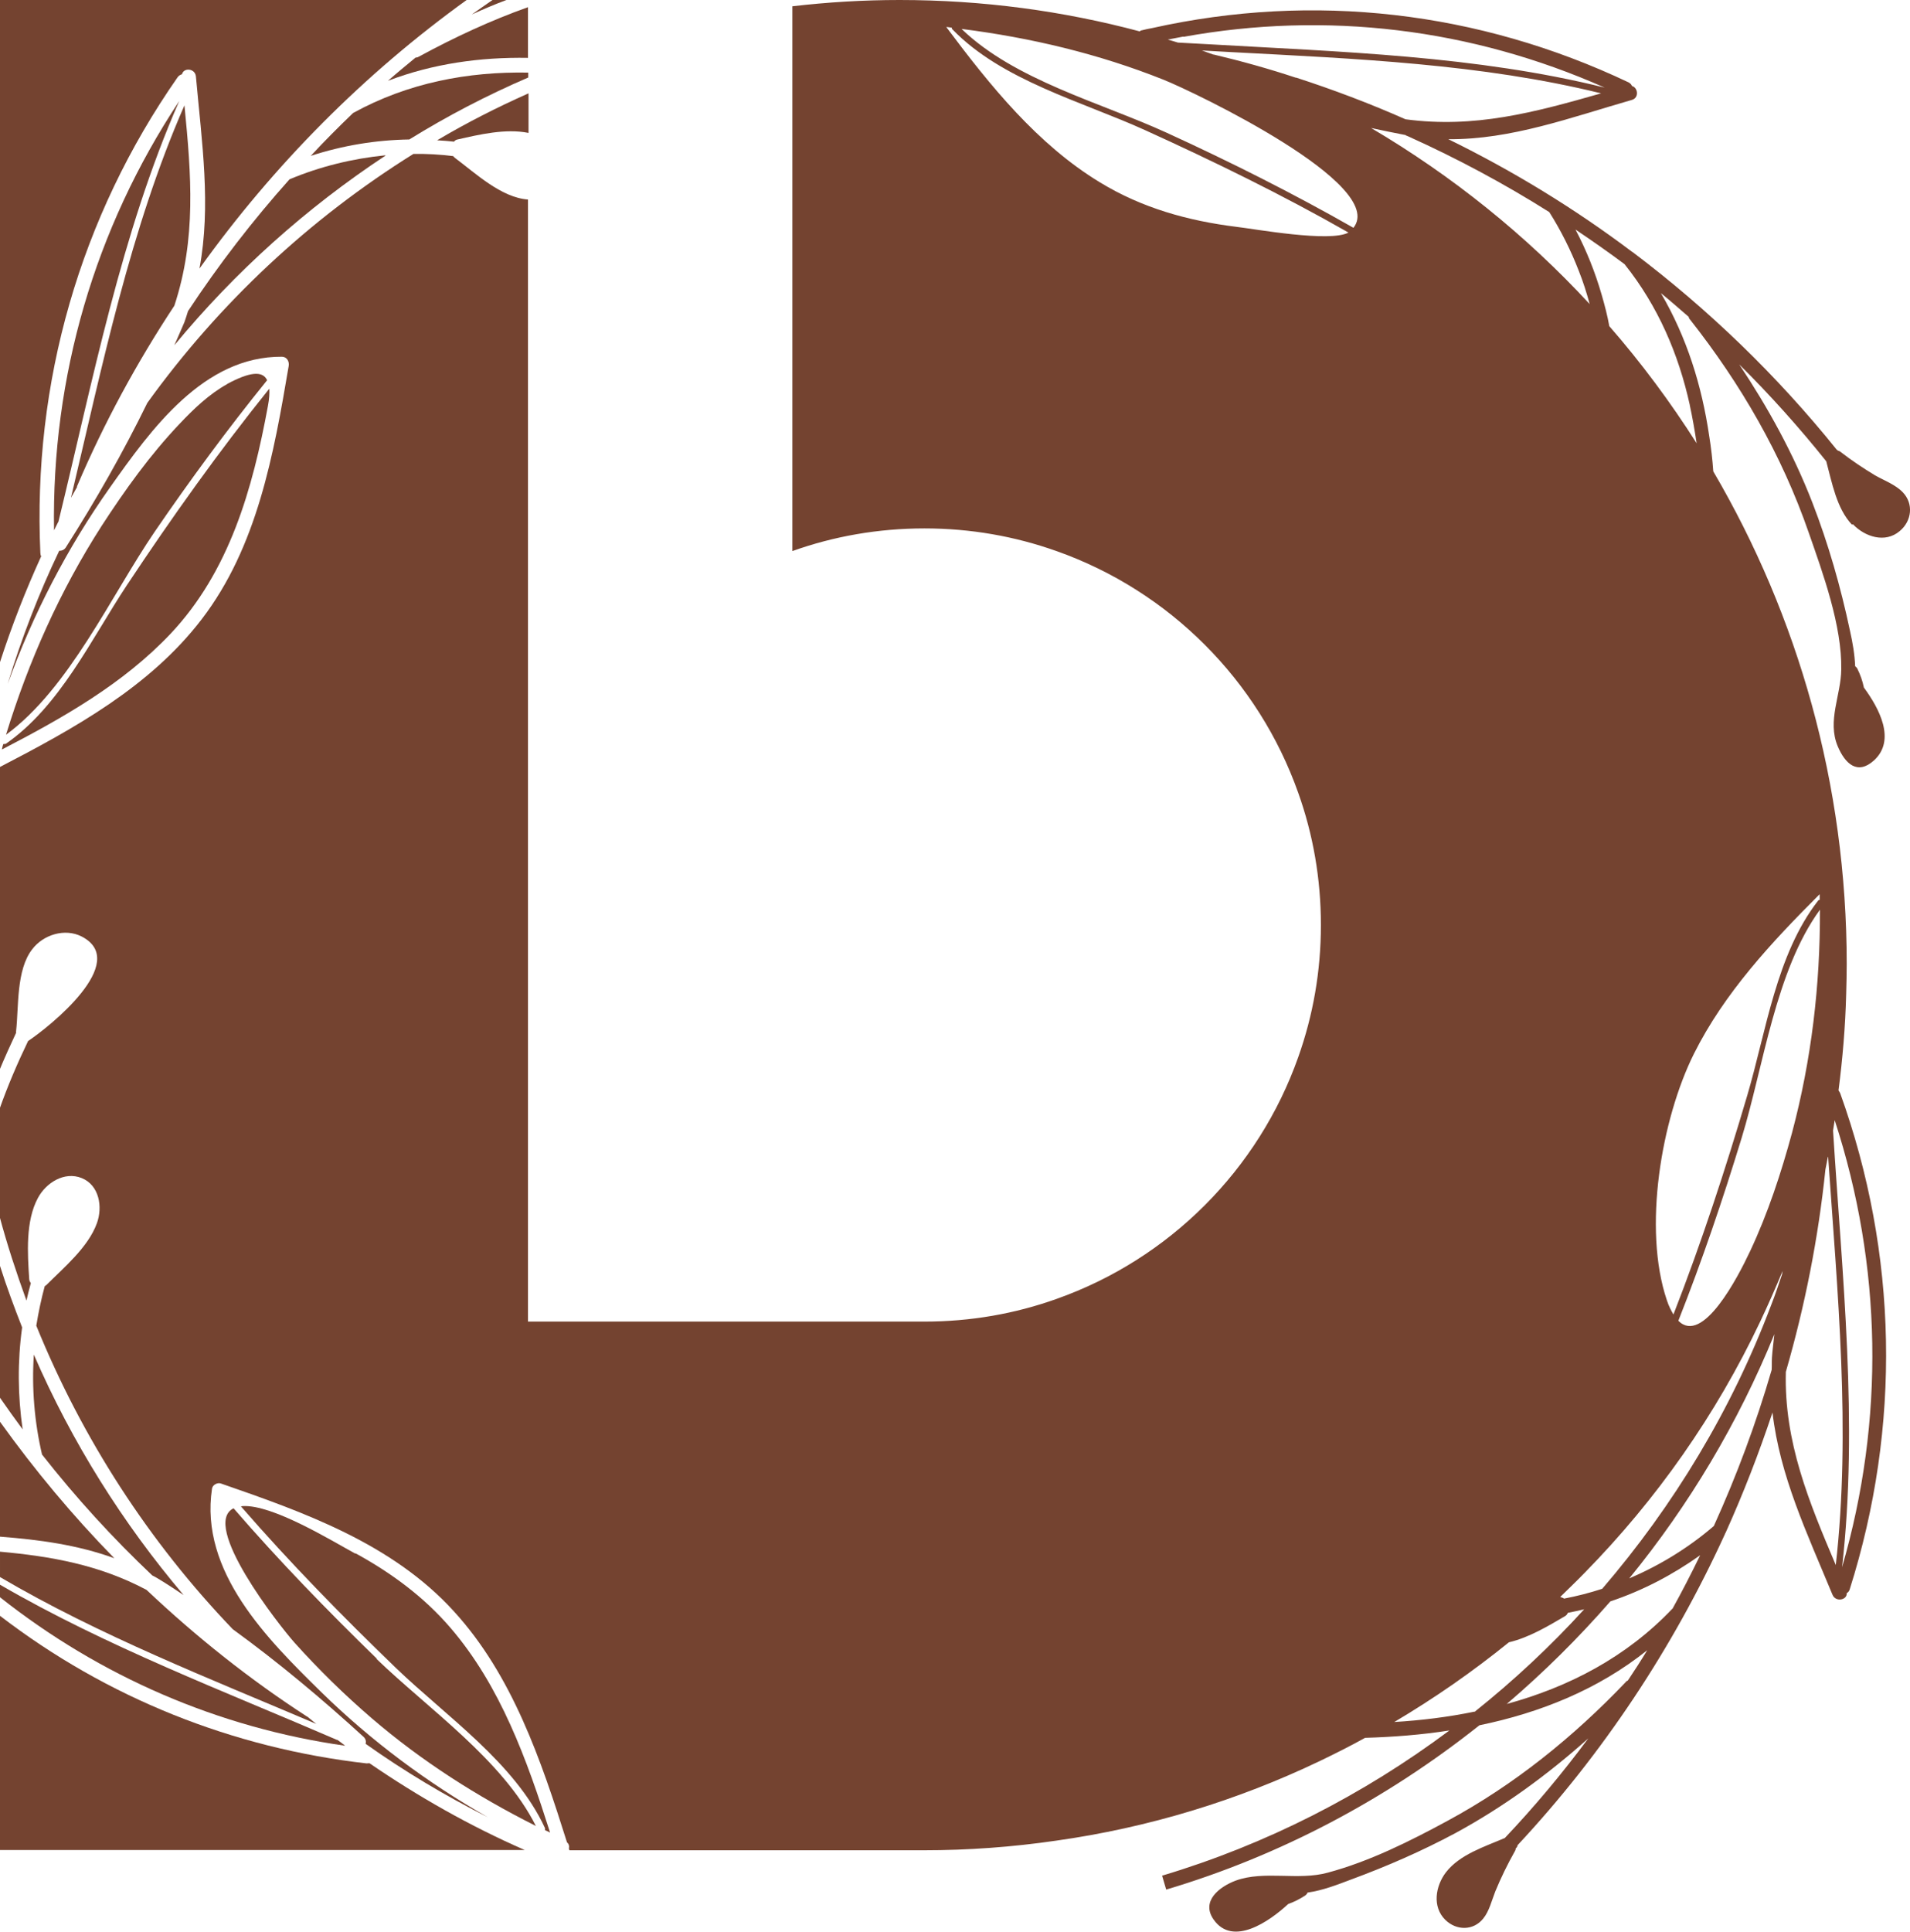 <svg viewBox="0 0 70 70.78" xmlns="http://www.w3.org/2000/svg" data-name="Calque 2" id="Calque_2">
  <g data-name="Calque 1" id="Calque_1-2">
    <g>
      <path style="fill: #744330;" d="M67.91,19.21c.44.46,1.18.7,1.71.25.45-.37.52-1.01.11-1.43-.27-.28-.69-.43-1.02-.62-.43-.26-.85-.54-1.25-.85-.03-.03-.07-.04-.1-.05-.02-.01-.03-.03-.05-.04-2.18-2.71-4.7-5.14-7.47-7.23,0,0-.01-.01-.02-.01-2.11-1.59-4.37-2.97-6.74-4.13,2.3.02,4.5-.8,6.73-1.44.27-.08.22-.45,0-.51-.02-.05-.05-.09-.12-.13-5.5-2.61-11.55-3.31-17.47-1.99-.12.02-.25.05-.37.08-.03,0-.06.02-.08.04C38.96.4,36.01,0,32.97,0c-1.33,0-2.64.08-3.93.23v19.96c1.51-.54,3.14-.83,4.84-.83s3.32.29,4.84.83c4.13,1.46,7.4,4.73,8.86,8.86.54,1.51.83,3.14.83,4.84s-.29,3.32-.83,4.84c-1.46,4.13-4.73,7.4-8.86,8.86-1.51.54-3.14.83-4.84.83h-14.53V7.31c-.98-.07-1.92-.96-2.67-1.52-.03-.02-.05-.05-.07-.07-.48-.06-.97-.09-1.46-.08-3.8,2.37-7.12,5.47-9.75,9.12-.89,1.82-1.9,3.59-2.99,5.3-.06.09-.15.12-.24.12-.75,1.57-1.38,3.2-1.89,4.88.93-2.56,2.18-4.98,3.75-7.2,1.52-2.15,3.44-4.81,6.3-4.79.18,0,.28.17.25.34-.55,3.24-1.15,6.62-3.19,9.28-1.9,2.48-4.69,4.01-7.41,5.42v11.1c.19-.46.4-.92.61-1.37,0-.02-.01-.04,0-.06.1-.9,0-2.24.59-3,.41-.54,1.2-.78,1.81-.47,1.81.93-1.19,3.32-1.96,3.83-.39.81-.75,1.65-1.05,2.5v3.91c.28,1.05.62,2.08.99,3.1.05-.21.1-.43.16-.64-.03-.04-.06-.09-.06-.16-.06-.92-.14-2.11.32-2.96.3-.56.97-.98,1.6-.73.65.26.78,1.06.56,1.66-.32.88-1.21,1.62-1.85,2.26-.02.02-.04.03-.06.04-.13.48-.23.96-.31,1.45,1.68,4.14,4.13,7.92,7.2,11.12,1.68,1.22,3.28,2.56,4.8,3.95.08.08.09.17.07.25,1.41,1,2.91,1.9,4.48,2.69-2.21-1.26-4.27-2.79-6.1-4.58-1.99-1.95-4.47-4.42-4.01-7.46.02-.14.2-.23.32-.19,3.06,1.06,6.28,2.2,8.54,4.68,2.15,2.35,3.2,5.46,4.15,8.47.07.06.09.14.07.22,0,.02.01.05.02.07h12.98c1.64,0,3.26-.12,4.84-.35,3.42-.48,6.67-1.48,9.68-2.92.56-.27,1.12-.55,1.66-.85,1.03-.03,2.07-.11,3.09-.27-3.16,2.36-6.72,4.18-10.53,5.32l.15.51c4.2-1.25,8.08-3.32,11.48-6.02,2.23-.46,4.35-1.31,6.15-2.75-.23.38-.47.75-.71,1.11-.03.01-.06.03-.08.06-1.92,2.01-4.07,3.75-6.51,5.07-1.38.75-2.88,1.5-4.41,1.91-1.09.3-2.32-.09-3.37.29-.59.22-1.29.75-.81,1.43.7,1,2.04.07,2.73-.57.22-.08.42-.18.62-.31.04-.03.07-.06.09-.11.56-.08,1.07-.28,1.6-.48,1.3-.48,2.59-1.04,3.82-1.7,1.77-.96,3.38-2.14,4.87-3.47-.95,1.28-1.97,2.5-3.06,3.65-.74.32-1.65.6-2.16,1.26-.38.5-.51,1.26-.02,1.74.41.4,1.03.4,1.39-.05.22-.27.31-.66.44-.99.21-.51.45-1,.72-1.48.02-.03.03-.07.03-.1.04-.03.06-.07.07-.12,3.12-3.34,5.69-7.22,7.6-11.4,0-.01.01-.03.02-.04.65-1.44,1.22-2.91,1.72-4.41.27,2.33,1.26,4.41,2.2,6.68.12.28.54.19.52-.06.05-.03.09-.07.11-.14,1.89-5.97,1.77-12.29-.35-18.18-.02-.04-.04-.07-.06-.1.15-1.16.25-2.34.28-3.52.01-.37.02-.74.02-1.11,0-6.59-1.79-12.76-4.89-18.05-.03-.43-.08-.87-.15-1.3-.27-1.84-.82-3.61-1.77-5.23.35.28.68.58,1.02.87,0,.03.02.07.05.1,1.86,2.36,3.36,4.95,4.35,7.81.52,1.49,1.22,3.41,1.19,5.01-.01.94-.52,1.88-.13,2.81.27.64.72,1.07,1.33.52.82-.75.18-1.92-.37-2.67-.05-.24-.13-.47-.24-.69-.02-.04-.05-.07-.08-.09-.02-.45-.09-.85-.19-1.3-.34-1.6-.79-3.18-1.38-4.7-.7-1.8-1.62-3.47-2.68-5.06,1.13,1.12,2.19,2.3,3.19,3.55.21.78.38,1.73.94,2.32ZM43.37,1.35c5.24-.95,10.55-.31,15.44,1.86-4.71-1.17-9.68-1.31-14.53-1.59-.37-.02-.74-.04-1.11-.06-.12-.04-.24-.07-.37-.11.19-.04.38-.07.57-.11ZM45.31,8.31c-1.77-.22-3.46-.69-5-1.63-2.29-1.39-4.03-3.55-5.63-5.69.07,0,.14.02.2.02,0,.02,0,.05.03.07,1.81,1.87,4.75,2.64,7.06,3.69,2.53,1.15,5.03,2.37,7.45,3.75-.68.37-3.42-.13-4.11-.21ZM49.61,8.35c-2.23-1.27-4.52-2.42-6.86-3.49-2.4-1.1-5.56-1.92-7.51-3.8,2.53.32,5.02.91,7.4,1.86,1.13.45,8.23,3.85,6.96,5.43ZM47.5,2.85c-.99-.33-2-.61-3.01-.85h-.02c-.14-.05-.28-.1-.42-.15l1.09.06c4.53.24,9.16.43,13.54,1.51-2.45.7-4.64,1.29-7.17.95-1.31-.58-2.66-1.09-4.02-1.53ZM51.52,4.96s.08.03.12.05c1.77.8,3.49,1.72,5.14,2.76.43.68.79,1.4,1.08,2.15.16.4.29.81.4,1.22-2.34-2.53-5.04-4.7-8.01-6.45.42.09.85.18,1.27.26ZM54.04,62.71c-.97.2-1.95.32-2.94.38,1.47-.87,2.88-1.85,4.2-2.92.73-.17,1.45-.6,2.06-.96.05-.03.08-.07.1-.12.2-.04.4-.08.6-.13-1.24,1.36-2.58,2.61-4.02,3.76ZM61.29,58.94c-1.69,1.78-3.8,2.87-6.07,3.49,1.36-1.16,2.62-2.41,3.8-3.76,1.17-.39,2.28-.97,3.29-1.69-.32.66-.66,1.32-1.02,1.97ZM64.94,49.75c-.01.15,0,.29-.01.44-.57,1.96-1.28,3.87-2.12,5.72-.93.8-1.98,1.44-3.1,1.92,2.19-2.68,3.99-5.69,5.32-8.95-.03.29-.07.57-.09.86ZM65.32,46.66c-.13.39-.26.78-.41,1.16-1.45,3.84-3.57,7.34-6.19,10.39-.46.15-.93.27-1.4.36-.02-.02-.04-.03-.08-.04l-.06-.02c.14-.14.28-.27.42-.41.17-.16.33-.33.49-.49,2.62-2.67,4.8-5.77,6.42-9.19.29-.61.56-1.23.82-1.85,0,.03-.01.07-.02.1ZM67.24,41.04c1.74,5.34,1.84,10.98.27,16.38.6-5.28,0-10.71-.33-16,.02-.13.04-.25.06-.38ZM67,42.38c.34,4.95.84,10.03.28,14.96-.98-2.31-1.9-4.51-1.83-7.08.7-2.42,1.19-4.9,1.45-7.41.03-.15.06-.31.09-.46ZM65.68,41.49c-.4,1.48-.89,2.97-1.54,4.35-.45.96-1.74,3.45-2.63,2.55.87-2.2,1.63-4.44,2.32-6.7.8-2.61,1.24-6.13,2.87-8.36.01,2.76-.31,5.49-1.02,8.16ZM66.69,32.77c0,.07,0,.14,0,.2-.02,0-.04,0-.06.03-1.53,1.97-1.9,4.78-2.59,7.12-.8,2.71-1.68,5.4-2.71,8.04-.08-.14-.17-.3-.24-.52-.89-2.63-.2-6.64.99-9.03,1.12-2.24,2.85-4.09,4.6-5.84ZM61.93,14.85c.1.46.18.92.25,1.39-.96-1.51-2.03-2.95-3.2-4.29-.07-.39-.17-.77-.28-1.15-.24-.83-.56-1.63-.96-2.39.61.41,1.21.83,1.8,1.27,1.23,1.54,1.98,3.3,2.39,5.16Z"></path>
      <path style="fill: #744330;" d="M2.14,19.12c1.26-5.16,2.29-10.55,4.43-15.42C3.47,8.38,1.89,13.8,1.98,19.43c.05-.1.1-.2.15-.3Z"></path>
      <path style="fill: #744330;" d="M2.83,17.8c.98-2.3,2.18-4.51,3.56-6.6.81-2.46.62-4.79.37-7.34-1.99,4.54-3.01,9.54-4.16,14.38.07-.13.15-.26.22-.39,0-.02,0-.04.01-.05Z"></path>
      <path style="fill: #744330;" d="M8.33,14.07c-.67.37-1.24.92-1.76,1.47-1.07,1.13-1.99,2.41-2.84,3.72-1.53,2.38-2.68,4.96-3.51,7.66,2.32-1.7,3.84-5.08,5.45-7.44,1.3-1.9,2.67-3.76,4.12-5.55-.17-.36-.65-.3-1.47.14Z"></path>
      <path style="fill: #744330;" d="M.19,27.25s-.05.02-.07.01c-.02.06-.04.13-.05.2,2.22-1.15,4.44-2.4,6.18-4.24,2.16-2.29,3.01-5.31,3.57-8.35.05-.26.06-.46.05-.63-1.86,2.31-3.58,4.73-5.22,7.2-1.31,1.98-2.46,4.45-4.45,5.82Z"></path>
      <path style="fill: #744330;" d="M14.12,5.69c-1.2.12-2.39.41-3.51.88-1.35,1.51-2.6,3.13-3.72,4.83-.04.13-.08.26-.13.4-.12.29-.25.57-.37.85,2.22-2.69,4.83-5.03,7.74-6.95Z"></path>
      <path style="fill: #744330;" d="M1.48,20.28c-.29-6.26,1.46-12.34,5.03-17.45.04-.06.1-.09.16-.11.06-.25.48-.22.51.08.22,2.44.56,4.73.13,7.04,2.72-3.8,6.05-7.15,9.82-9.86H0v24.28c.43-1.33.94-2.63,1.51-3.88-.02-.03-.03-.07-.03-.12Z"></path>
      <path style="fill: #744330;" d="M18.05,0c-.25.17-.5.35-.76.53.42-.19.84-.37,1.27-.53h-.52Z"></path>
      <path style="fill: #744330;" d="M19.36.26c-1.38.49-2.71,1.11-4.02,1.82-.03.02-.07.03-.11.03-.34.28-.68.56-1.01.85,1.65-.63,3.39-.87,5.13-.84V.26Z"></path>
      <path style="fill: #744330;" d="M19.36,2.66c-2.21-.04-4.4.37-6.42,1.48-.53.51-1.05,1.03-1.55,1.57,1.17-.38,2.38-.58,3.61-.6,1.39-.86,2.85-1.62,4.36-2.27v-.18Z"></path>
      <path style="fill: #744330;" d="M16.77,5.11c.79-.18,1.76-.41,2.6-.24v-1.45c-1.15.51-2.27,1.08-3.35,1.72.21.01.42.03.62.05.03-.04.07-.07.13-.08Z"></path>
      <path style="fill: #744330;" d="M.81,48.63c-.29-.74-.57-1.49-.81-2.25v4.83c.27.39.55.78.83,1.16-.18-1.24-.19-2.49-.02-3.73Z"></path>
      <path style="fill: #744330;" d="M0,52.1v4.2c1.44.11,2.84.3,4.19.79-1.52-1.55-2.92-3.23-4.19-5Z"></path>
      <path style="fill: #744330;" d="M5.58,57.72s.1.05.15.08c.34.2.67.42,1,.64-2.24-2.64-4.1-5.61-5.49-8.81-.08,1.22.02,2.46.3,3.66,1.24,1.58,2.59,3.06,4.04,4.43Z"></path>
      <path style="fill: #744330;" d="M11.26,62.89s-.01,0-.01,0c-2.1-1.36-4.06-2.92-5.88-4.64-1.73-.92-3.5-1.23-5.37-1.4v.93c3.66,2.15,7.69,3.72,11.59,5.38-.11-.09-.22-.18-.33-.27Z"></path>
      <path style="fill: #744330;" d="M12.36,63.75c-4.12-1.78-8.45-3.42-12.36-5.69v.46c3.67,2.9,8,4.78,12.65,5.44-.09-.07-.19-.15-.29-.22Z"></path>
      <path style="fill: #744330;" d="M13.81,60.77c-1.82-1.77-3.59-3.59-5.25-5.51-1.22.6,1.65,4.27,2.24,4.93.88.98,1.82,1.9,2.82,2.76,1.84,1.58,3.87,2.87,6.02,3.95-1.22-2.42-3.93-4.28-5.84-6.12Z"></path>
      <path style="fill: #744330;" d="M13.46,64.61c-4.94-.56-9.55-2.41-13.46-5.41v8.58h19.23c-2.01-.88-3.91-1.96-5.69-3.18-.02,0-.05.01-.08,0Z"></path>
      <path style="fill: #744330;" d="M13.02,56.92c-.88-.48-3.03-1.8-4.12-1.74-.03,0-.05.01-.07.01,1.8,2.07,3.71,4.02,5.68,5.92,1.84,1.77,4.36,3.48,5.46,5.86.01.03.01.05,0,.08.06.03.13.06.19.09-.85-2.67-1.82-5.37-3.65-7.5-.98-1.14-2.18-2.02-3.48-2.73Z"></path>
    </g>
  </g>
</svg>